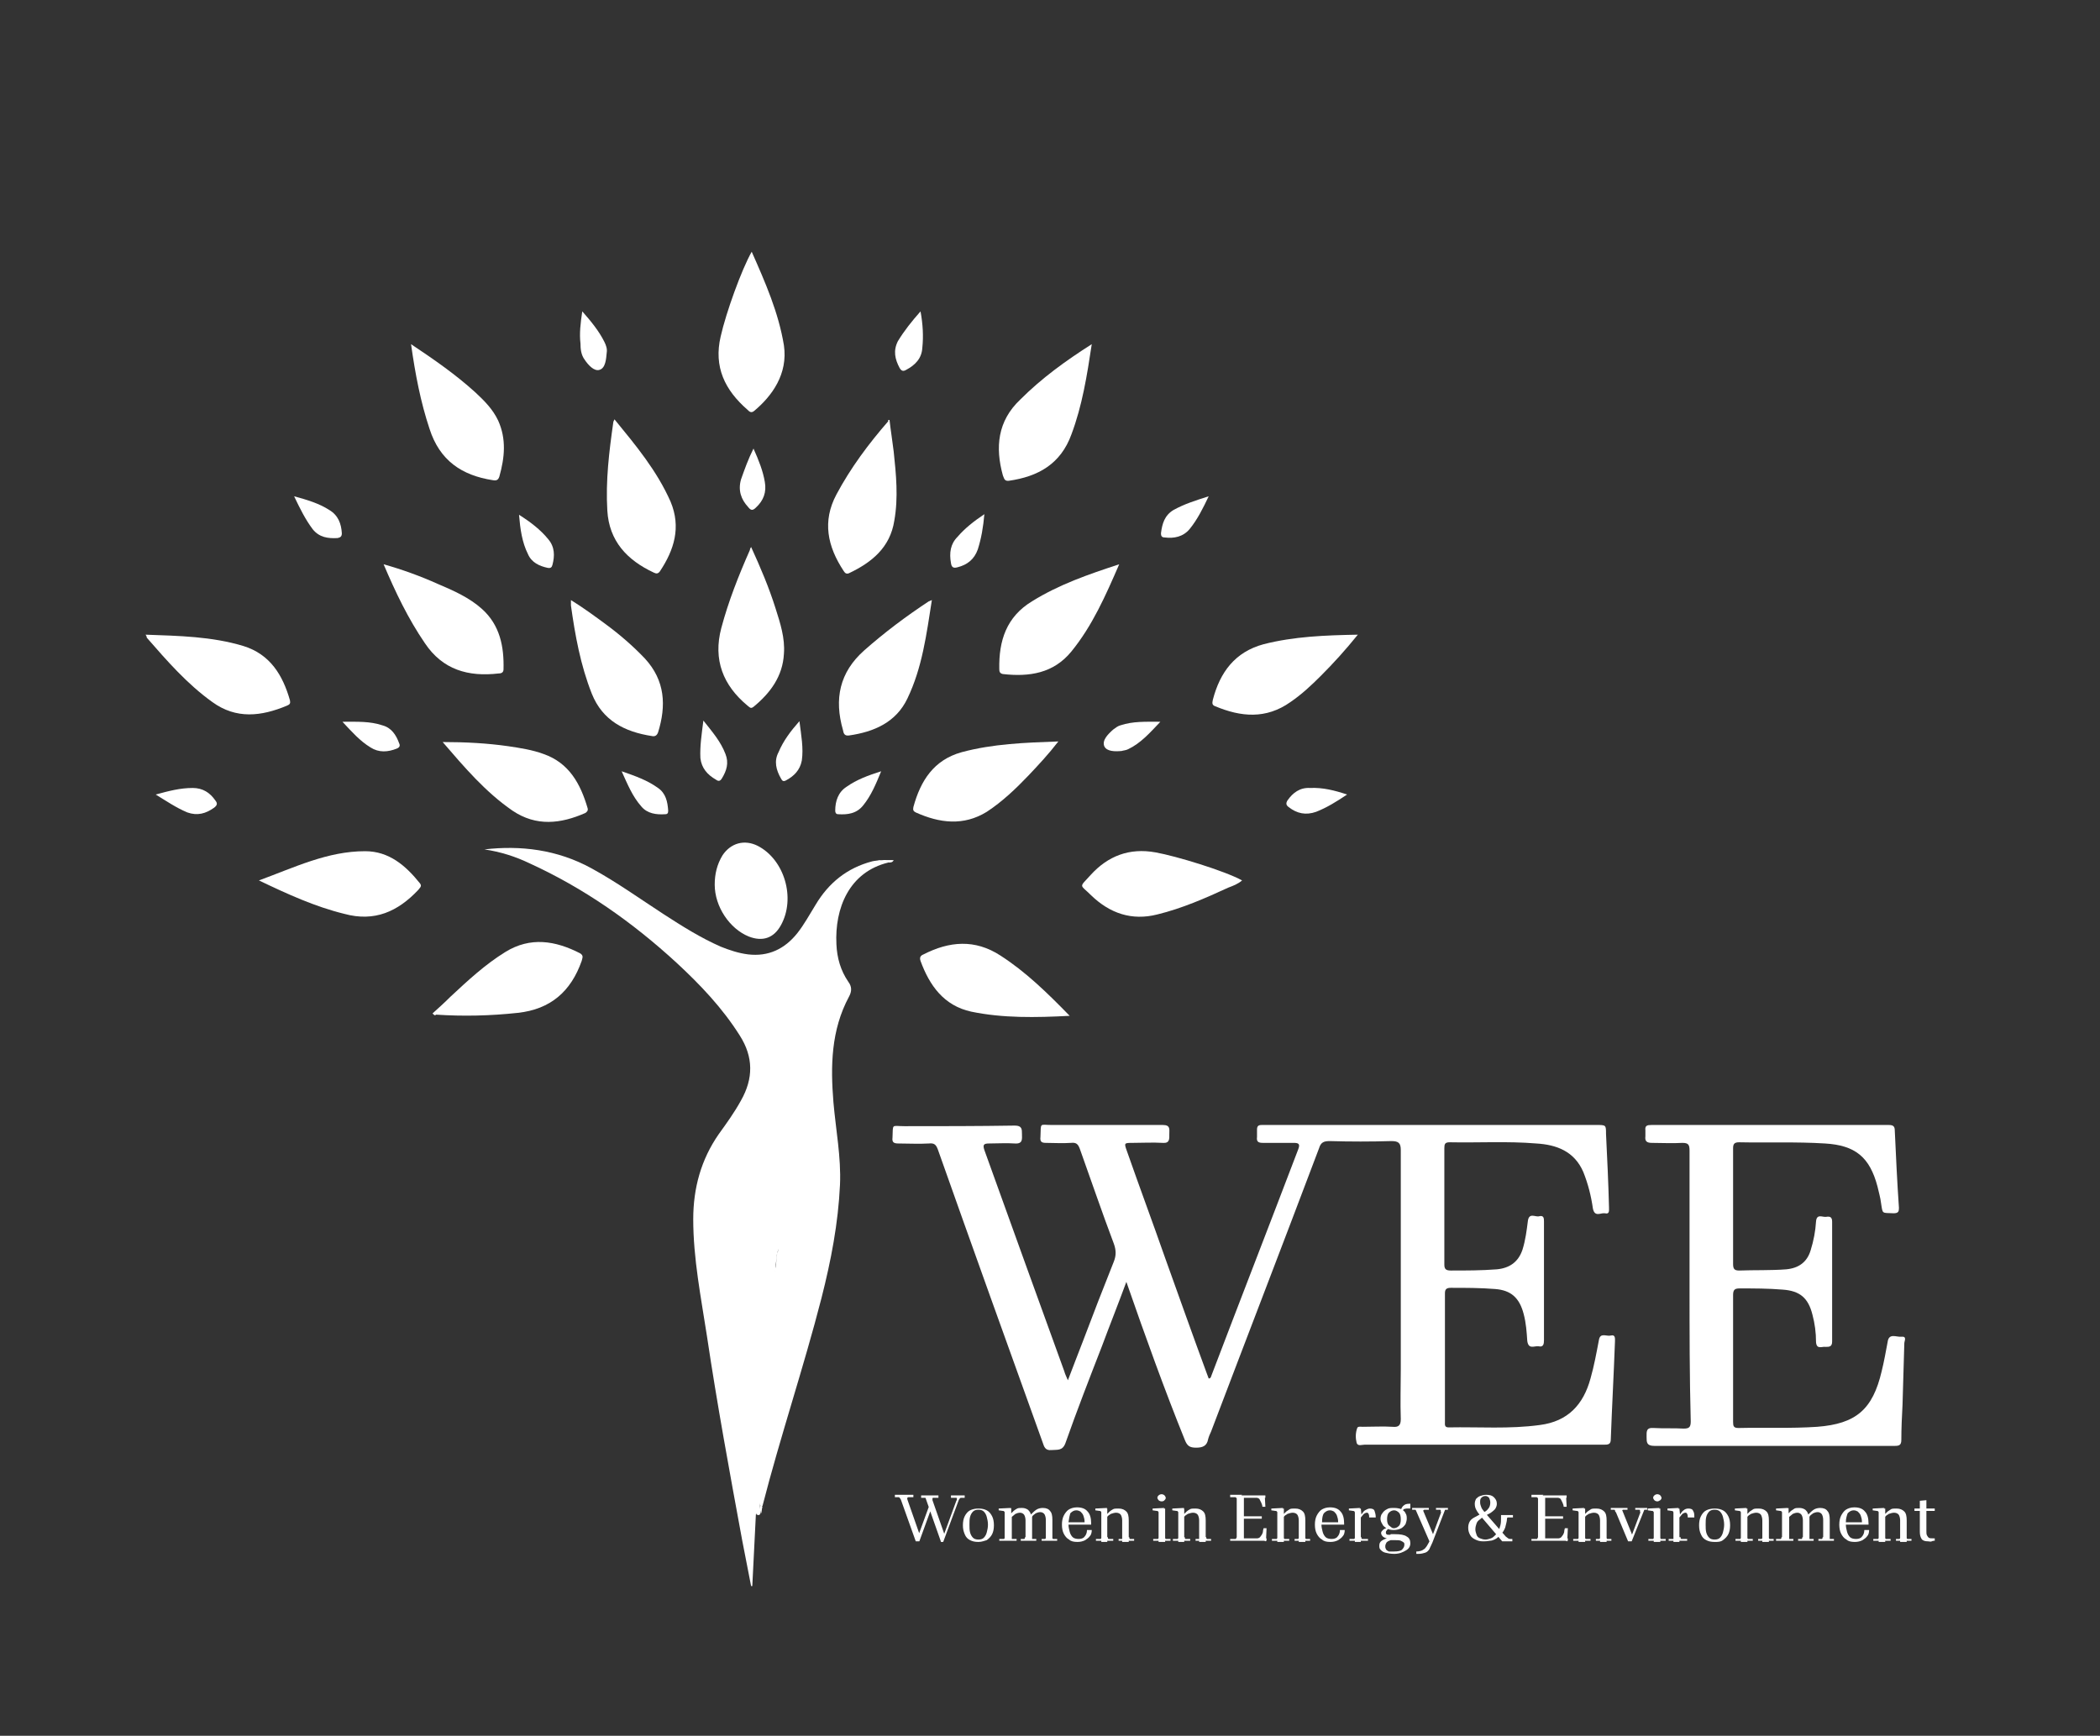 <?xml version="1.0" encoding="utf-8"?>
<!-- Generator: Adobe Illustrator 24.3.0, SVG Export Plug-In . SVG Version: 6.00 Build 0)  -->
<svg version="1.1" id="Layer_1" xmlns="http://www.w3.org/2000/svg" xmlns:xlink="http://www.w3.org/1999/xlink" x="0px" y="0px"
	 viewBox="0 0 352 291" style="enable-background:new 0 0 352 291;" xml:space="preserve">
<rect x="0" y="0" width="352" height="291" fill="#333333" stroke="none"/>
<style type="text/css">
	.st0{fill:#FFFFFF;}
	.st1{enable-background:new    ;}
</style>
<path class="st0" d="M188.8,214.9c-1.4,3.8-2.8,7.3-4.1,10.8c-2.1,5.4-4.2,10.8-6.1,16.2c-0.5,1.4-1.4,1.1-2.4,1.2
	c-1,0.1-1.2-0.6-1.4-1.2c-5.9-16.4-11.8-32.8-17.6-49.2c-0.3-0.8-0.6-1.1-1.5-1c-1.7,0.1-3.4,0-5.1,0c-0.8,0-1.1-0.2-1-1
	c0.1-2.4-0.2-1.9,2-1.9c6.1,0,12.3,0,18.5-0.1c1.2,0,1.2,0.6,1.2,1.4c0,0.8,0.2,1.7-1.2,1.6s-2.9,0-4.3,0c-0.9,0-1.1,0.2-0.8,1.1
	c2.4,6.6,4.7,13.1,7.1,19.7c2.1,5.8,4.2,11.6,6.3,17.4c0.1,0.4,0.3,0.8,0.6,1.5c0.9-2.4,1.7-4.4,2.5-6.5c1.7-4.5,3.4-8.9,5.2-13.4
	c0.4-1,0.4-1.9,0-3c-2-5.3-3.8-10.6-5.7-15.9c-0.3-0.8-0.6-1.1-1.5-1c-1.4,0.1-2.8,0-4.2,0c-0.7,0-1-0.2-0.9-1c0.1-2.5-0.2-2,1.9-2
	c6.2,0,12.4,0,18.6,0c1.3,0,1.1,0.7,1.1,1.5s0.1,1.6-1.1,1.5c-1.7-0.1-3.4,0-5,0c-1.5,0-1.5,0-1,1.4c2.1,6,4.3,11.9,6.4,17.9
	c2.3,6.4,4.6,12.9,7,19.4c0.1,0.3,0.2,0.5,0.3,0.8c0.4,0,0.4-0.4,0.5-0.6c4.8-12.6,9.7-25.2,14.5-37.8c0.4-1,0-1.1-0.8-1.1
	c-1.7,0-3.4,0-5.1,0c-0.8,0-1.1-0.2-1-1c0-0.4,0-0.8,0-1.2c0-0.6,0.2-0.8,0.8-0.8c0.2,0,0.5,0,0.7,0c18.5,0,36.9,0,55.4,0
	c1.6,0,1.6,0,1.6,1.5c0.2,4.1,0.4,8.2,0.5,12.3c0,0.6,0.1,1.2-0.7,1c-0.7-0.1-1.7,0.7-2-0.8c-0.3-2.1-0.8-4.1-1.6-6.1
	c-1.5-3.5-4.5-4.6-7.9-4.8c-4.8-0.4-9.7-0.1-14.5-0.2c-0.8,0-0.9,0.3-0.9,1c0,6.5,0,13,0,19.5c0,0.8,0.3,1,1.1,1
	c2.6,0,5.1,0,7.7-0.2c2.1-0.2,3.6-1.2,4.3-3.3c0.5-1.6,0.7-3.2,0.9-4.8c0.2-1.5,1.3-0.6,1.9-0.8c0.8-0.2,0.8,0.4,0.8,0.9
	c0,6.6,0,13.3,0,19.9c0,0.6-0.1,1.2-0.9,1c-0.7-0.1-1.7,0.6-1.9-0.9c-0.1-1.5-0.2-3-0.6-4.5c-0.7-2.7-2.1-4-4.8-4.2
	c-2.5-0.2-4.9-0.2-7.4-0.2c-0.7,0-1,0.2-1,0.9c0,7.2,0,14.4,0,21.6c0,0.4-0.1,0.9,0.6,0.9c5.1-0.1,10.2,0.3,15.3-0.4
	c4.7-0.6,7.3-3.4,8.5-7.8c0.6-2.1,1-4.3,1.4-6.4c0.2-1.4,1.3-0.6,2-0.8c0.8-0.2,0.7,0.5,0.7,1c-0.2,5.5-0.5,10.9-0.7,16.4
	c0,0.9-0.5,0.9-1.2,0.9c-4.4,0-8.7,0-13.1,0c-9,0-18,0-27,0c-0.4,0-1.1,0.3-1.3-0.3c-0.2-0.8-0.2-1.7,0.1-2.5
	c0.1-0.3,0.6-0.2,0.9-0.2c1.7,0,3.4-0.1,5,0c1,0.1,1.4-0.2,1.4-1.3c-0.1-2.8,0-5.6,0-8.4c0-12.2,0-24.5,0-36.7
	c0-1.2-0.4-1.5-1.6-1.5c-3.4,0.1-6.9,0.1-10.3,0c-1,0-1.5,0.2-1.8,1.2c-6,15.9-12.1,31.7-18.1,47.5c-0.2,0.4-0.4,0.9-0.5,1.3
	c-0.2,1.1-0.9,1.4-2,1.4s-1.5-0.3-1.9-1.3C195.2,233,192,224.1,188.8,214.9z"/>
<path class="st0" d="M148.9,144.6c-6.6,1.6-9,7.7-8.7,13.7c0.1,2.3,0.7,4.4,2,6.3c0.6,0.8,0.6,1.6,0.1,2.5c-3,5.6-3.1,11.6-2.6,17.7
	c0.4,4.6,1.3,9.2,1.1,13.8c-0.3,6.5-1.5,12.7-3.1,19c-3,11.7-6.9,23.2-9.9,34.9c-0.6-0.1-0.5-0.6-0.5-1.1c0.2-6,0.7-11.9,1.1-17.9
	c0.4-4.8,0.6-9.5,1.1-14.3c0.2-1.8,0.5-3.6,0.4-5.5c0.4-1,0.2-2,0.3-3c0-0.3,0.1-0.6,0.2-0.9c0.1-0.3-0.1-0.6,0-0.8
	c0,0.1,0,0.4,0,0.7c-0.1,0.2-0.1,0.5-0.2,0.7c0,0.7-0.2,1.4-0.2,2.2c-0.7,6.6-1.4,13.1-1.8,19.8c-0.2,4.2-0.5,8.4-0.7,12.5
	c-0.2,2.7-0.3,5.5-0.5,8.2c0,0.3-0.1,0.6-0.3,0.8c-0.2,4-0.4,8-0.6,12c-0.1,0-0.1,0-0.2,0c-0.5-2.6-1-5.1-1.5-7.7
	c-2.1-11.4-4.2-22.8-5.9-34.2c-1-6.5-2.3-13-2.3-19.6c0-5.2,1.3-10,4.3-14.3c1.3-1.8,2.6-3.6,3.7-5.6c2.1-3.7,2.1-7.3-0.2-10.9
	c-2.9-4.6-6.6-8.5-10.6-12.2c-7.4-6.8-15.5-12.5-24.7-16.7c-2.3-1.1-4.8-1.9-7.5-2.3c6-0.7,12.2,0,18,3.2c4.2,2.3,8.1,5.1,12.1,7.7
	c3.1,2,6.1,3.9,9.5,5.4c1.5,0.6,3,1.1,4.6,1.3c3.4,0.4,6.1-0.9,8.2-3.5c1.2-1.5,2.1-3.2,3.1-4.8c2.2-3.7,5.3-6.2,9.5-7.3
	c0.4-0.1,0.8-0.1,1.2-0.2C148.1,144.3,148.6,143.9,148.9,144.6z"/>
<path class="st0" d="M283.2,215.6c0-7.6,0-15.1,0-22.7c0-1-0.2-1.3-1.2-1.3c-1.7,0.1-3.4,0-5.1,0c-0.9,0-1.2-0.3-1.1-1.1
	c0-0.3,0-0.6,0-1c-0.1-0.8,0.3-0.9,1-0.9c13.3,0,26.5,0,39.8,0c0.7,0,1,0.2,1,0.9c0.2,4.3,0.4,8.7,0.7,13c0,0.6-0.1,0.9-0.9,0.9
	c-2-0.1-1.8,0.2-2.1-1.7c-0.1-0.9-0.4-1.9-0.6-2.8c-1.3-4.9-3.7-6.9-8.8-7.2c-4.8-0.3-9.6-0.1-14.4-0.2c-0.8,0-1,0.3-1,1
	c0,6.5,0,12.9,0,19.4c0,0.8,0.2,1.1,1,1.1c2.6-0.1,5.3,0,7.9-0.2c2.1-0.2,3.5-1.2,4.1-3.2c0.5-1.6,0.8-3.2,0.9-4.8
	c0.1-1.4,1.1-0.7,1.7-0.8s1,0,1,0.8c0,6.7,0,13.4,0,20.1c0,0.9-0.5,0.9-1.1,0.9c-0.6-0.1-1.5,0.5-1.6-0.8c0-1.6-0.2-3.1-0.6-4.6
	c-0.7-2.8-2.1-4-5-4.2c-2.4-0.2-4.8-0.2-7.2-0.2c-0.8,0-1.1,0.2-1.1,1.1c0,7.1,0,14.2,0,21.3c0,0.7,0.1,1,0.9,1
	c4.4-0.1,8.8,0.1,13.2-0.2c6.5-0.5,9.3-2.9,10.8-9.3c0.4-1.6,0.7-3.3,1-4.9c0.2-1.6,1.5-0.8,2.3-0.9c1-0.1,0.5,0.7,0.5,1.1
	c-0.1,3.4-0.2,6.9-0.3,10.3c-0.1,1.9-0.2,3.9-0.2,5.9c0,0.9-0.4,1-1.1,1c-3.8,0-7.7,0-11.5,0c-9.6,0-19.2,0-28.8,0
	c-1.3,0-1.3-0.6-1.3-1.5s-0.1-1.6,1.2-1.5c1.7,0.1,3.4,0,5,0.1c0.9,0,1.2-0.2,1.2-1.2C283.2,230.8,283.2,223.2,283.2,215.6z"/>
<path class="st0" d="M125.9,91.7c1.6,3.5,3,6.8,4.1,10.3c0.8,2.5,1.6,5,1.4,7.6c-0.2,3.8-2.3,6.6-5.1,8.9c-0.5,0.4-0.7,0-1-0.2
	c-4.1-3.4-5.8-7.7-4.4-13c1.2-4.5,2.9-8.8,4.8-13.1C125.7,92,125.8,91.9,125.9,91.7z"/>
<path class="st0" d="M43.4,147.6c6-2.2,11.5-4.9,17.8-4.9c4,0,6.8,2.4,9.2,5.4c0.4,0.5-0.1,0.8-0.3,1.1c-3.4,3.6-7.3,5.4-12.4,4
	C52.8,152,48.2,149.9,43.4,147.6z"/>
<path class="st0" d="M179.3,170.3c-5.7,0.3-11.2,0.4-16.5-0.7c-4.6-1-7-4.4-8.5-8.5c-0.2-0.6,0-0.9,0.5-1.1
	c4.3-2.2,8.6-2.6,12.9,0.2C171.9,162.9,175.5,166.4,179.3,170.3z"/>
<path class="st0" d="M64.3,94.6c3.2,0.9,6.2,2,9.1,3.3c2.6,1.1,5.3,2.3,7.4,4.2c3,2.7,3.7,6.3,3.6,10.1c0,0.5-0.3,0.7-0.8,0.7
	c-5.1,0.6-9.4-0.6-12.4-5.1C68.4,103.7,66.3,99.3,64.3,94.6z"/>
<path class="st0" d="M126,42.2c2.3,5.2,4.5,10.2,5.4,15.7c0.7,4.8-2,8.5-5,11c-0.5,0.4-0.8,0.1-1.1-0.2c-3.8-3.3-5.7-7.2-4.5-12.3
	C121.7,52.4,124.3,45.2,126,42.2z"/>
<path class="st0" d="M72.5,169.9c1-0.9,2-1.8,3-2.8c2.9-2.7,5.8-5.4,9.2-7.5c4.2-2.6,8.4-1.9,12.5,0.2c0.7,0.4,0.4,0.8,0.3,1.3
	c-1.8,5.1-5.2,8.1-10.7,8.7c-4.6,0.5-9.2,0.6-13.7,0.3C72.9,170.3,72.8,170.2,72.5,169.9z"/>
<path class="st0" d="M208.2,147.6c-0.7,0.6-1.5,0.9-2.3,1.2c-3.9,1.8-7.8,3.5-11.9,4.5c-4.3,1.1-8-0.2-11.1-3.2
	c-1.9-1.9-2.1-1.2-0.1-3.4c2.9-3.2,6.5-4.6,10.9-3.8C197.1,143.5,205.3,146,208.2,147.6z"/>
<path class="st0" d="M68.9,57.7c3.9,2.6,7.5,5.1,10.8,8.1c1.5,1.4,2.9,2.8,3.8,4.7c1.4,3.1,1.1,6.2,0.2,9.4
	c-0.2,0.6-0.5,0.7-1.1,0.6c-5.2-0.8-8.9-3.3-10.6-8.6C70.5,67.4,69.6,62.7,68.9,57.7z"/>
<path class="st0" d="M95.7,100.6c2.1,1.3,4,2.7,5.9,4.1c2.3,1.7,4.5,3.6,6.5,5.7c3.4,3.7,3.6,7.9,2.2,12.4c-0.2,0.5-0.5,0.7-1,0.6
	c-4.6-0.7-8.3-2.6-10.1-7.1c-1.9-4.8-2.8-9.8-3.5-14.8C95.7,101.2,95.7,101,95.7,100.6z"/>
<path class="st0" d="M103,70.3c3.6,4.4,7.1,8.6,9.4,13.8c1.8,4.3,0.6,8.1-1.8,11.7c-0.3,0.4-0.6,0.4-1,0.2
	c-4.5-2.1-7.5-5.3-7.8-10.4c-0.3-5,0.3-9.9,1-14.8C102.8,70.7,102.9,70.5,103,70.3z"/>
<path class="st0" d="M156.2,100.6c-0.9,5.7-1.6,11.3-4.1,16.5c-1.9,4-5.6,5.6-9.8,6.2c-0.8,0.1-0.9-0.4-1-0.9
	c-1.5-5.2-0.6-9.7,3.6-13.4c3.4-3,7-5.7,10.8-8.2C155.8,100.8,155.9,100.7,156.2,100.6z"/>
<path class="st0" d="M227.6,106.4c-2.1,2.6-4.1,4.8-6.2,6.9c-1.6,1.6-3.2,3.1-5.1,4.4c-4.1,2.9-8.3,2.5-12.6,0.7
	c-0.6-0.2-0.5-0.6-0.4-1.1c1.2-4.6,3.7-8,8.5-9.3C216.9,106.7,222.1,106.5,227.6,106.4z"/>
<path class="st0" d="M183,57.7c-0.8,5.3-1.6,10.3-3.4,15.1c-1.8,5-5.6,7.1-10.5,7.8c-0.8,0.1-0.8-0.5-1-0.9
	c-1.3-4.7-0.9-9.1,2.9-12.7C174.6,63.4,178.6,60.5,183,57.7z"/>
<path class="st0" d="M24.4,106.4c5.6,0.2,11.1,0.3,16.4,1.9c4.5,1.4,6.6,4.9,7.8,9.1c0.1,0.5,0,0.7-0.5,0.9
	c-4.3,1.8-8.5,2.3-12.5-0.6c-4.2-3-7.6-6.9-11-10.8C24.6,106.8,24.6,106.7,24.4,106.4z"/>
<path class="st0" d="M177.4,124.3c-1.7,2.2-3.3,3.9-5,5.7c-2.1,2.2-4.4,4.4-7,6.1c-3.9,2.4-7.9,1.9-11.9,0.1
	c-0.4-0.2-0.5-0.4-0.4-0.9c1.2-4.4,3.4-7.9,8.1-9.2C166.4,124.7,171.8,124.5,177.4,124.3z"/>
<path class="st0" d="M149.1,70.4c0.2,1.8,0.5,3.6,0.7,5.3c0.4,3.8,0.8,7.7,0.1,11.6c-0.7,4.5-3.8,7-7.6,8.8
	c-0.5,0.2-0.7-0.1-0.9-0.4c-2.7-4.1-3.6-8.3-1.2-12.8c2.4-4.5,5.4-8.5,8.7-12.3C148.8,70.4,148.9,70.4,149.1,70.4z"/>
<path class="st0" d="M74.2,124.4c3.9,0,7.5,0.2,11,0.7c2,0.3,4,0.6,5.9,1.3c4.3,1.5,6.2,5,7.4,9.1c0.1,0.4-0.1,0.6-0.4,0.8
	c-4.1,1.8-8.2,2.3-12.2-0.4C81.4,132.8,77.9,128.7,74.2,124.4z"/>
<path class="st0" d="M187.6,94.6c-2.3,5.3-4.5,10.3-8,14.6c-3,3.7-7.1,4.3-11.5,3.8c-0.5-0.1-0.6-0.4-0.6-0.8
	c-0.1-4.8,1.2-8.8,5.5-11.4C177.5,98,182.4,96.3,187.6,94.6z"/>
<path class="st0" d="M119.8,148.3c0-1.8,0.4-3.4,1.3-4.9c1.4-2.1,3.7-2.7,5.9-1.6c4.5,2.3,6.4,8.8,3.9,13.3
	c-1.2,2.2-3.1,2.8-5.4,1.9C122.3,155.7,119.8,152,119.8,148.3z"/>
<path class="st0" d="M130.2,213.7c-0.4,5.2-0.7,10.3-1.1,15.5c-0.5,7.4-1.1,14.9-1.6,22.3c-0.2,0.7-0.1,1.4,0,2.1
	c-0.1,0.4-0.3,0.5-0.7,0.3c0.2-5.4,0.5-10.9,0.8-16.4c0.4-7.1,0.9-14.2,1.8-21.2c0.2-1.3,0.4-2.6,0.5-3.9
	C130.6,212.8,130.3,213.3,130.2,213.7z"/>
<path class="st0" d="M126.3,75.2c0.9,2,1.6,3.8,1.9,5.6c0.3,1.7-0.2,3.1-1.5,4.3c-0.6,0.6-0.9,0.4-1.3-0.1c-1.2-1.3-1.7-2.8-1.2-4.6
	C124.8,78.7,125.4,77,126.3,75.2z"/>
<path class="st0" d="M97.6,52.2c1.5,1.7,2.8,3.3,3.7,5.1c0.3,0.6,0.5,1.2,0.4,1.8c-0.1,1.1-0.2,2.6-1.2,2.9
	c-0.9,0.3-1.9-0.8-2.5-1.7c-0.6-0.8-0.7-1.8-0.7-2.7C97.1,55.9,97.3,54.2,97.6,52.2z"/>
<path class="st0" d="M134,120.9c0.3,2.4,0.7,4.5,0.4,6.6c-0.3,1.6-1.3,2.6-2.6,3.3c-0.5,0.3-0.7,0.1-0.9-0.3
	c-0.8-1.4-1.2-2.9-0.4-4.4C131.3,124.2,132.5,122.6,134,120.9z"/>
<path class="st0" d="M87,86.3c1.9,1.2,3.6,2.5,4.9,4.1c1.1,1.3,1.1,2.8,0.7,4.3c-0.1,0.4-0.3,0.6-0.8,0.5c-1.4-0.3-2.7-0.9-3.3-2.3
	C87.5,90.9,87.2,88.7,87,86.3z"/>
<path class="st0" d="M202.6,83.2c-1,2.1-1.9,3.9-3.2,5.5c-1.1,1.3-2.6,1.6-4.2,1.4c-0.5,0-0.6-0.3-0.6-0.7c0.2-1.6,0.6-3,2.1-3.9
	C198.5,84.5,200.4,83.9,202.6,83.2z"/>
<path class="st0" d="M104.2,129.3c2.3,0.8,4.3,1.5,6.1,2.8c1.3,0.9,1.6,2.3,1.7,3.8c0,0.4-0.1,0.6-0.5,0.6c-1.5,0.1-3-0.1-4-1.3
	C106,133.5,105.2,131.5,104.2,129.3z"/>
<path class="st0" d="M49.3,83.2c2.2,0.6,4.2,1.2,5.9,2.3c1.5,0.9,2,2.3,2.1,3.9c0,0.5-0.2,0.7-0.7,0.8c-1.6,0.1-3.1-0.1-4.2-1.5
	C51.2,87.1,50.3,85.3,49.3,83.2z"/>
<path class="st0" d="M154.3,52.2c0.4,2.2,0.5,4.2,0.3,6.1c-0.1,1.8-1.2,2.9-2.7,3.7c-0.5,0.3-0.8,0.2-1.1-0.3
	c-0.8-1.5-1.1-2.9-0.3-4.5C151.6,55.4,152.8,53.9,154.3,52.2z"/>
<path class="st0" d="M147.7,129.3c-0.9,2.2-1.7,4.1-3,5.7c-1.1,1.4-2.6,1.6-4.2,1.5c-0.4,0-0.5-0.3-0.5-0.6c0-1.6,0.5-3.1,1.9-4
	C143.6,130.7,145.5,130,147.7,129.3z"/>
<path class="st0" d="M165,86.2c-0.2,2.2-0.5,4-1.1,5.9c-0.6,1.7-1.8,2.6-3.4,3c-0.7,0.2-1,0-1.1-0.7c-0.3-1.7-0.1-3.2,1.1-4.4
	C161.7,88.6,163.2,87.4,165,86.2z"/>
<path class="st0" d="M225.8,133.2c-1.8,1.2-3.4,2.2-5.2,2.9c-1.7,0.6-3.2,0.3-4.6-0.8c-0.4-0.3-0.5-0.6-0.2-1.1
	c0.9-1.3,2.1-2.2,3.8-2.1C221.7,132,223.7,132.5,225.8,133.2z"/>
<path class="st0" d="M117.9,120.8c1.5,1.9,2.9,3.5,3.7,5.6c0.6,1.5,0.2,2.8-0.6,4.1c-0.3,0.5-0.6,0.5-1,0.2
	c-1.4-0.8-2.4-1.9-2.6-3.6C117.3,125.1,117.6,123.2,117.9,120.8z"/>
<path class="st0" d="M26.1,133.2c2.2-0.6,4.1-1.1,6.2-1.1c1.7,0,2.9,0.8,3.8,2.1c0.4,0.5,0.3,0.8-0.2,1.2c-1.4,1-2.8,1.4-4.5,0.8
	C29.5,135.4,27.9,134.3,26.1,133.2z"/>
<path class="st0" d="M57.4,121c2.5,0,4.6-0.1,6.7,0.6c1.5,0.4,2.3,1.6,2.8,3c0.2,0.4,0.1,0.7-0.4,0.9c-1.5,0.6-3,0.7-4.4-0.2
	C60.3,124.2,59,122.7,57.4,121z"/>
<path class="st0" d="M194.5,121c-1.8,1.9-3.3,3.6-5.4,4.6c-0.4,0.2-0.8,0.2-1.1,0.3c-1.1,0.1-2.5,0.1-2.9-0.8c-0.4-1,0.6-2,1.5-2.8
	c0.4-0.3,0.8-0.6,1.2-0.7C189.9,120.9,192,121,194.5,121z"/>
<path class="st0" d="M148.9,144.6c-0.4-0.4-0.8-0.1-1.2-0.2c0.7-0.3,1.4-0.2,2.1-0.2C149.6,144.6,149.3,144.6,148.9,144.6z"/>
<path class="st0" d="M127.6,253.7c-0.4-0.7-0.1-1.4,0-2.1c0.1,0.3-0.1,0.7,0.2,1C127.7,252.9,127.7,253.3,127.6,253.7z"/>
<path class="st0" d="M130.2,213.7c-0.1-0.4,0.1-0.9-0.2-1.2c0.1-0.7,0.2-1.4,0.2-2.1c0.2-0.1,0.3,0,0.2,0.2
	C130.5,211.6,130.6,212.7,130.2,213.7z"/>
<path class="st0" d="M130.5,210.6c-0.1-0.1-0.1-0.2-0.2-0.2c0-0.2-0.1-0.4,0.1-0.5c0.1-0.1,0.1-0.1,0.2,0
	C130.7,210.1,130.8,210.4,130.5,210.6z"/>
<path class="st0" d="M130.7,209.8h-0.1h-0.1c0-0.3,0-0.7,0.1-1.3C130.8,209.1,130.7,209.5,130.7,209.8z"/>
<g class="st1">
	<path class="st0" d="M153.5,258.4l-2.5-7c-0.1-0.1-0.1-0.2-0.2-0.3s-0.1-0.1-0.2-0.1H150v-0.4h3.1v0.4h-0.8c-0.1,0-0.1,0-0.2,0.1
		s0,0.1,0,0.3l2.1,6l-0.3,0.1l1.9-5.2l0.3,0.6l-2,5.5H153.5z M157.7,258.4l-2.5-7.1c0-0.1-0.1-0.2-0.1-0.2c0,0-0.1,0-0.2,0h-0.5
		v-0.4h2.9v0.4h-0.8c-0.1,0-0.2,0-0.2,0.1c0,0.1,0,0.2,0,0.3l2.1,6l-0.3,0.1l2.2-6c0.1-0.1,0.1-0.3,0.1-0.4s-0.1-0.1-0.2-0.1h-0.8
		v-0.4h2.3v0.4h-0.6c-0.1,0-0.1,0-0.2,0.1s-0.1,0.1-0.2,0.3l-2.6,7H157.7z"/>
	<path class="st0" d="M164,258.5c-0.6,0-1-0.1-1.4-0.3s-0.7-0.5-0.9-1s-0.3-0.9-0.3-1.5c0-0.6,0.1-1.1,0.3-1.5s0.5-0.8,0.9-1
		s0.9-0.3,1.4-0.3c0.6,0,1,0.1,1.4,0.3c0.4,0.2,0.7,0.6,0.9,1c0.2,0.4,0.3,0.9,0.3,1.5c0,0.6-0.1,1.1-0.3,1.5
		c-0.2,0.4-0.5,0.7-0.9,1C165,258.3,164.6,258.5,164,258.5z M164,258.1c0.4,0,0.7-0.1,0.9-0.3c0.2-0.2,0.4-0.5,0.5-0.9
		c0.1-0.4,0.2-0.8,0.2-1.3c0-0.5-0.1-0.9-0.2-1.3c-0.1-0.4-0.3-0.7-0.5-0.9s-0.5-0.3-0.9-0.3c-0.4,0-0.7,0.1-0.9,0.3
		c-0.2,0.2-0.4,0.5-0.5,0.9s-0.1,0.8-0.1,1.3c0,0.5,0,0.9,0.1,1.3s0.3,0.7,0.5,0.9C163.3,258,163.6,258.1,164,258.1z"/>
	<path class="st0" d="M168.4,253.6c0-0.1,0-0.2-0.1-0.2c0-0.1-0.1-0.1-0.2-0.1l-0.7-0.1v-0.3l2-0.1L168.4,253.6z M167.5,258.4V258
		h0.7c0,0,0.1,0,0.1,0c0,0,0.1-0.1,0.1-0.2v-0.1h1.1v0.1c0,0.1,0,0.1,0.1,0.2c0,0,0.1,0,0.1,0h0.7v0.3H167.5z M168.4,258v-4.7
		l1.1-0.5l0,0.9c0.1-0.1,0.3-0.3,0.4-0.4s0.4-0.3,0.6-0.4s0.5-0.1,0.8-0.1c0.4,0,0.7,0.1,1,0.3c0.2,0.2,0.4,0.4,0.5,0.8
		c0.3-0.3,0.6-0.6,0.9-0.8s0.7-0.3,1.1-0.3c0.6,0,1,0.2,1.2,0.5c0.3,0.3,0.4,0.8,0.4,1.5v3.3h-1.1v-3.3c0-0.4-0.1-0.7-0.2-0.9
		c-0.1-0.2-0.4-0.4-0.7-0.4c-0.3,0-0.6,0.1-0.8,0.2c-0.2,0.2-0.5,0.3-0.6,0.6c0,0.1,0,0.2,0,0.3s0,0.2,0,0.3v3.3h-1.1v-3.3
		c0-0.4-0.1-0.7-0.2-0.9c-0.1-0.2-0.4-0.4-0.7-0.4c-0.3,0-0.6,0.1-0.8,0.2c-0.2,0.2-0.4,0.3-0.6,0.5v3.8H168.4z M171.1,258.4V258
		h0.5c0,0,0.1,0,0.1,0c0,0,0.1-0.1,0.1-0.2v-0.1h1.1v0.1c0,0.1,0,0.1,0.1,0.2c0,0,0.1,0,0.1,0h0.6v0.3H171.1z M174.6,258.4V258h0.5
		c0,0,0.1,0,0.1,0c0,0,0.1-0.1,0.1-0.2v-0.1h1.1v0.1c0,0.1,0,0.1,0.1,0.2c0,0,0.1,0,0.1,0h0.6v0.3H174.6z"/>
	<path class="st0" d="M180.6,258.5c-0.6,0-1.1-0.1-1.4-0.4c-0.4-0.2-0.7-0.6-0.9-1s-0.3-0.9-0.3-1.5c0-0.6,0.1-1.1,0.3-1.5
		c0.2-0.4,0.5-0.8,0.8-1s0.8-0.4,1.4-0.4c0.8,0,1.4,0.2,1.8,0.7c0.4,0.4,0.6,1.1,0.6,2c0,0,0,0.1,0,0.1c0,0,0,0.1,0,0.1h-3.8
		c0,0.4,0.1,0.8,0.2,1.2c0.1,0.4,0.3,0.7,0.5,0.9c0.2,0.2,0.6,0.3,1,0.3c0.4,0,0.8-0.1,1-0.4c0.2-0.2,0.4-0.6,0.4-1.1h0.8
		c0,0.4-0.1,0.8-0.3,1c-0.2,0.3-0.5,0.5-0.8,0.7C181.5,258.4,181.1,258.5,180.6,258.5z M179.1,255.2h2.7c0-0.5-0.1-0.8-0.2-1.1
		c-0.1-0.3-0.3-0.5-0.5-0.7c-0.2-0.1-0.4-0.2-0.7-0.2c-0.4,0-0.7,0.2-1,0.5C179.3,254,179.2,254.5,179.1,255.2z"/>
	<path class="st0" d="M184.6,253.6c0-0.1,0-0.2-0.1-0.2c0-0.1-0.1-0.1-0.2-0.1l-0.7-0.1v-0.3l2-0.1L184.6,253.6z M183.7,258.4V258
		h0.7c0,0,0.1,0,0.1,0c0,0,0.1-0.1,0.1-0.2v-0.1h1.1v0.1c0,0.1,0,0.1,0.1,0.2c0,0,0.1,0,0.1,0h0.7v0.3H183.7z M184.6,258.4v-5.4
		l1-0.1l0,0.9c0.1-0.1,0.3-0.3,0.4-0.4s0.4-0.3,0.6-0.4c0.2-0.1,0.5-0.1,0.9-0.1c0.6,0,1,0.2,1.3,0.5c0.3,0.3,0.4,0.8,0.4,1.5v3.6
		h-1.1v-3.6c0-0.4-0.1-0.7-0.2-0.9c-0.1-0.2-0.4-0.4-0.8-0.4c-0.3,0-0.6,0.1-0.9,0.2c-0.3,0.2-0.5,0.3-0.6,0.5v4.2H184.6z
		 M187.5,258.4V258h0.5c0,0,0.1,0,0.1,0c0,0,0.1-0.1,0.1-0.2v-0.1h1.1v0.1c0,0.1,0,0.1,0.1,0.2c0,0,0.1,0,0.1,0h0.6v0.3H187.5z"/>
	<path class="st0" d="M193.3,258.4V258h0.7c0,0,0.1,0,0.1,0c0,0,0.1-0.1,0.1-0.2v-0.1h1.1v0.1c0,0.1,0,0.1,0.1,0.2c0,0,0.1,0,0.1,0
		h0.7v0.3H193.3z M194.2,253.6c0-0.1,0-0.2-0.1-0.2c0-0.1-0.1-0.1-0.2-0.1l-0.7-0.1v-0.3l2-0.1L194.2,253.6z M194.7,251.7
		c-0.2,0-0.4-0.1-0.5-0.2c-0.1-0.1-0.2-0.3-0.2-0.4c0-0.2,0.1-0.3,0.2-0.4c0.1-0.1,0.3-0.2,0.5-0.2c0.2,0,0.4,0.1,0.5,0.2
		c0.1,0.1,0.2,0.3,0.2,0.4c0,0.2-0.1,0.3-0.2,0.4C195.1,251.6,195,251.7,194.7,251.7z M194.2,258.4v-5.4l1.1-0.1v5.6H194.2z"/>
	<path class="st0" d="M197.5,253.6c0-0.1,0-0.2-0.1-0.2c0-0.1-0.1-0.1-0.2-0.1l-0.7-0.1v-0.3l2-0.1L197.5,253.6z M196.6,258.4V258
		h0.7c0,0,0.1,0,0.1,0c0,0,0.1-0.1,0.1-0.2v-0.1h1.1v0.1c0,0.1,0,0.1,0.1,0.2c0,0,0.1,0,0.1,0h0.7v0.3H196.6z M197.5,258.4v-5.4
		l1-0.1l0,0.9c0.1-0.1,0.3-0.3,0.4-0.4s0.4-0.3,0.6-0.4c0.2-0.1,0.5-0.1,0.9-0.1c0.6,0,1,0.2,1.3,0.5c0.3,0.3,0.4,0.8,0.4,1.5v3.6
		h-1.1v-3.6c0-0.4-0.1-0.7-0.2-0.9c-0.1-0.2-0.4-0.4-0.8-0.4c-0.3,0-0.6,0.1-0.9,0.2c-0.3,0.2-0.5,0.3-0.6,0.5v4.2H197.5z
		 M200.4,258.4V258h0.5c0,0,0.1,0,0.1,0c0,0,0.1-0.1,0.1-0.2v-0.1h1.1v0.1c0,0.1,0,0.1,0.1,0.2c0,0,0.1,0,0.1,0h0.6v0.3H200.4z"/>
	<path class="st0" d="M207.3,251.3L207.3,251.3c0-0.1,0-0.2-0.1-0.2c0,0-0.1-0.1-0.1-0.1h-0.9v-0.4h2L207.3,251.3z M206.2,258.4V258
		h0.9c0.1,0,0.1,0,0.1-0.1s0.1-0.1,0.1-0.2v-0.1l0.9,0.7H206.2z M207.3,258.4v-7.7h4.8l0,0.4h-3.6v3.1h3v0.4h-3v3.3h3.8v0.4H207.3z
		 M211.6,252.6c0-0.2-0.1-0.5-0.2-0.7s-0.2-0.4-0.3-0.6c-0.1-0.1-0.3-0.2-0.5-0.2l1.4-0.4l0.1,1.9H211.6z M210.7,257.9
		c0.2,0,0.4-0.1,0.5-0.2c0.1-0.1,0.2-0.3,0.3-0.4c0.1-0.2,0.2-0.4,0.2-0.6s0.1-0.4,0.1-0.5h0.5l-0.1,2.2L210.7,257.9z"/>
	<path class="st0" d="M214.1,253.6c0-0.1,0-0.2-0.1-0.2c0-0.1-0.1-0.1-0.2-0.1l-0.7-0.1v-0.3l2-0.1L214.1,253.6z M213.2,258.4V258
		h0.7c0,0,0.1,0,0.1,0c0,0,0.1-0.1,0.1-0.2v-0.1h1.1v0.1c0,0.1,0,0.1,0.1,0.2c0,0,0.1,0,0.1,0h0.7v0.3H213.2z M214.1,258.4v-5.4
		l1.1-0.1l0,0.9c0.1-0.1,0.3-0.3,0.4-0.4c0.2-0.1,0.4-0.3,0.6-0.4s0.5-0.1,0.9-0.1c0.6,0,1,0.2,1.3,0.5c0.3,0.3,0.4,0.8,0.4,1.5v3.6
		h-1.1v-3.6c0-0.4-0.1-0.7-0.2-0.9c-0.1-0.2-0.4-0.4-0.8-0.4c-0.3,0-0.6,0.1-0.9,0.2c-0.3,0.2-0.5,0.3-0.6,0.5v4.2H214.1z
		 M217,258.4V258h0.5c0,0,0.1,0,0.1,0c0,0,0.1-0.1,0.1-0.2v-0.1h1.1v0.1c0,0.1,0,0.1,0.1,0.2c0,0,0.1,0,0.1,0h0.6v0.3H217z"/>
	<path class="st0" d="M223,258.5c-0.6,0-1.1-0.1-1.4-0.4c-0.4-0.2-0.7-0.6-0.9-1s-0.3-0.9-0.3-1.5c0-0.6,0.1-1.1,0.3-1.5
		c0.2-0.4,0.5-0.8,0.8-1s0.8-0.4,1.4-0.4c0.8,0,1.4,0.2,1.8,0.7c0.4,0.4,0.6,1.1,0.6,2c0,0,0,0.1,0,0.1c0,0,0,0.1,0,0.1h-3.8
		c0,0.4,0.1,0.8,0.2,1.2c0.1,0.4,0.3,0.7,0.5,0.9c0.2,0.2,0.6,0.3,1,0.3c0.4,0,0.8-0.1,1-0.4c0.2-0.2,0.4-0.6,0.4-1.1h0.8
		c0,0.4-0.1,0.8-0.3,1c-0.2,0.3-0.5,0.5-0.8,0.7C223.9,258.4,223.5,258.5,223,258.5z M221.6,255.2h2.7c0-0.5-0.1-0.8-0.2-1.1
		c-0.1-0.3-0.3-0.5-0.5-0.7c-0.2-0.1-0.4-0.2-0.7-0.2c-0.4,0-0.7,0.2-1,0.5C221.7,254,221.6,254.5,221.6,255.2z"/>
	<path class="st0" d="M227.1,253.6c0-0.2-0.1-0.3-0.3-0.3l-0.7-0.1v-0.3l1.9-0.1L227.1,253.6z M226.2,258.4V258h0.7c0,0,0.1,0,0.1,0
		c0,0,0.1-0.1,0.1-0.2v-0.1h1.1v0.1c0,0.1,0,0.1,0.1,0.2c0,0,0.1,0,0.1,0h0.9v0.3H226.2z M227.1,258.4v-5.4l1-0.1l0.1,1
		c0.2-0.3,0.4-0.6,0.6-0.7s0.5-0.3,0.8-0.3c0.4,0,0.7,0.1,0.8,0.4s0.2,0.6,0.2,1.1h-1.1c0-0.2,0-0.4-0.1-0.6
		c-0.1-0.2-0.2-0.2-0.3-0.2c-0.2,0-0.3,0.1-0.5,0.2c-0.2,0.2-0.3,0.4-0.5,0.6l0,4.1H227.1z"/>
	<path class="st0" d="M233.7,260.5c-0.6,0-1.1-0.1-1.5-0.2s-0.6-0.3-0.8-0.5c-0.2-0.2-0.2-0.4-0.2-0.7c0-0.3,0.1-0.6,0.4-0.8
		s0.7-0.4,1.3-0.5l0.2-0.6h0.7c0.9,0,1.6,0.1,2,0.4c0.4,0.2,0.6,0.6,0.6,1.1c0,0.5-0.2,0.9-0.7,1.2S234.6,260.5,233.7,260.5z
		 M233.6,256.5c-0.5,0-0.9-0.1-1.2-0.3c-0.3-0.2-0.6-0.4-0.7-0.7c-0.2-0.3-0.3-0.6-0.3-0.9c0-0.3,0.1-0.7,0.3-0.9
		c0.2-0.3,0.4-0.5,0.8-0.7c0.3-0.2,0.7-0.2,1.2-0.2c0.5,0,0.9,0.1,1.2,0.2c0.3,0.2,0.6,0.4,0.7,0.7c0.2,0.3,0.2,0.6,0.2,0.9
		c0,0.3-0.1,0.6-0.2,0.9c-0.2,0.3-0.4,0.5-0.7,0.7C234.5,256.4,234.1,256.5,233.6,256.5z M232.9,258c-0.5-0.1-0.9-0.2-1.1-0.4
		c-0.2-0.2-0.3-0.4-0.3-0.6c0-0.2,0.1-0.3,0.3-0.5s0.5-0.3,0.8-0.4l0.3,0.1c-0.1,0.1-0.3,0.1-0.4,0.3c-0.1,0.1-0.2,0.2-0.2,0.4
		c0,0.1,0,0.2,0.1,0.3c0.1,0.1,0.2,0.1,0.4,0.1c0.2,0,0.5,0,0.8,0L232.9,258z M233.7,260.1c0.6,0,1.1-0.1,1.3-0.3s0.4-0.5,0.4-0.8
		c0-0.2,0-0.3-0.1-0.4s-0.3-0.2-0.5-0.3c-0.2-0.1-0.6-0.1-1-0.1h-0.7c-0.3,0.1-0.5,0.2-0.7,0.4c-0.1,0.2-0.2,0.4-0.2,0.6
		c0,0.2,0,0.3,0.1,0.5c0.1,0.2,0.3,0.3,0.5,0.4C233,260.1,233.3,260.1,233.7,260.1z M233.6,256.2c0.3,0,0.6-0.1,0.9-0.4
		c0.2-0.2,0.3-0.6,0.3-1.1c0-0.5-0.1-0.9-0.3-1.1c-0.2-0.2-0.5-0.4-0.8-0.4c-0.3,0-0.6,0.1-0.9,0.4c-0.2,0.2-0.3,0.6-0.3,1.1
		s0.1,0.9,0.4,1.1S233.3,256.2,233.6,256.2z M234.9,253.4l-0.1-0.2c0.1-0.4,0.3-0.7,0.6-0.9c0.3-0.2,0.6-0.2,1-0.2v0.8
		c-0.2,0-0.4,0-0.6,0c-0.2,0-0.4,0.1-0.5,0.1C235.2,253.2,235,253.3,234.9,253.4z"/>
	<path class="st0" d="M237.5,253.5L237.5,253.5c-0.1-0.2-0.1-0.2-0.1-0.3c0,0-0.1-0.1-0.2-0.1h-0.5v-0.3h2.8v0.3h-0.7
		c-0.1,0-0.1,0-0.2,0.1s-0.1,0.1,0,0.2l0,0.1H237.5z M237.4,260.5v-0.4c0.4,0,0.8-0.1,1-0.2c0.2-0.1,0.5-0.3,0.6-0.5
		c0.2-0.2,0.3-0.5,0.5-0.8l0.1-0.2l-2.4-5.5h1.2l1.8,4.3l1.6-4.3h0.5l-2.2,5.7c-0.2,0.5-0.4,0.8-0.5,1.1c-0.2,0.3-0.4,0.5-0.7,0.6
		c-0.3,0.1-0.7,0.2-1.1,0.2H237.4z M241.5,253.5L241.5,253.5c0-0.1,0-0.2,0-0.3s-0.1-0.1-0.2-0.1h-0.6v-0.3h2v0.3h-0.4
		c-0.1,0-0.1,0-0.2,0.1s-0.1,0.1-0.1,0.2l0,0.1H241.5z"/>
	<path class="st0" d="M248.6,258.4c-0.5,0-0.9-0.1-1.3-0.3c-0.4-0.2-0.7-0.4-0.9-0.8s-0.3-0.7-0.3-1.2c0-0.4,0.1-0.8,0.3-1.1
		c0.2-0.3,0.5-0.5,0.9-0.7c0.4-0.2,0.7-0.4,1.1-0.6c0.4-0.2,0.8-0.4,1-0.7c0.3-0.3,0.4-0.7,0.4-1.1c0-0.3-0.1-0.6-0.2-0.8
		c-0.2-0.2-0.4-0.3-0.6-0.3c-0.3,0-0.5,0.1-0.7,0.3c-0.2,0.2-0.2,0.4-0.2,0.8c0,0.3,0.1,0.5,0.2,0.8s0.4,0.6,0.7,1l3.4,3.9
		c0.1,0.1,0.3,0.2,0.4,0.3c0.1,0.1,0.3,0.1,0.4,0.1h0.3v0.4h-1.7l-3.5-4.1c-0.3-0.4-0.6-0.7-0.8-1.1c-0.2-0.3-0.3-0.7-0.3-1.1
		c0-0.3,0.1-0.6,0.2-0.8c0.2-0.2,0.4-0.4,0.7-0.5c0.3-0.1,0.6-0.2,1-0.2c0.6,0,1,0.1,1.3,0.4c0.3,0.3,0.5,0.6,0.5,1.1
		c0,0.3-0.1,0.6-0.3,0.9c-0.2,0.2-0.4,0.4-0.7,0.6c-0.3,0.2-0.6,0.3-0.9,0.5c-0.4,0.2-0.7,0.4-0.9,0.6c-0.3,0.2-0.5,0.4-0.6,0.7
		c-0.1,0.3-0.2,0.6-0.2,1c0,0.3,0.1,0.6,0.2,0.9c0.1,0.3,0.3,0.5,0.6,0.6s0.5,0.2,0.9,0.2c0.3,0,0.6-0.1,0.9-0.2
		c0.3-0.1,0.5-0.3,0.7-0.5s0.4-0.4,0.5-0.7c0.2-0.3,0.3-0.6,0.4-1s0.1-0.8,0.1-1.2v-0.5h2v0.4h-0.8c0,0-0.1,0-0.1,0
		c0,0-0.1,0.1-0.1,0.2c0,0.5-0.2,1-0.3,1.5c-0.2,0.5-0.4,0.8-0.7,1.1c-0.2,0.2-0.4,0.4-0.5,0.5c-0.2,0.2-0.4,0.3-0.6,0.4
		c-0.2,0.1-0.5,0.2-0.7,0.2C249.2,258.4,248.9,258.4,248.6,258.4z"/>
	<path class="st0" d="M257.8,251.3L257.8,251.3c0-0.1,0-0.2-0.1-0.2c0,0-0.1-0.1-0.1-0.1h-0.9v-0.4h2L257.8,251.3z M256.7,258.4V258
		h0.9c0.1,0,0.1,0,0.1-0.1s0.1-0.1,0.1-0.2v-0.1l0.9,0.7H256.7z M257.8,258.4v-7.7h4.8l0,0.4H259v3.1h3v0.4h-3v3.3h3.8v0.4H257.8z
		 M262.1,252.6c0-0.2-0.1-0.5-0.2-0.7s-0.2-0.4-0.3-0.6c-0.1-0.1-0.3-0.2-0.5-0.2l1.4-0.4l0.1,1.9H262.1z M261.2,257.9
		c0.2,0,0.4-0.1,0.5-0.2c0.1-0.1,0.2-0.3,0.3-0.4c0.1-0.2,0.2-0.4,0.2-0.6s0.1-0.4,0.1-0.5h0.5l-0.1,2.2L261.2,257.9z"/>
	<path class="st0" d="M264.6,253.6c0-0.1,0-0.2-0.1-0.2c0-0.1-0.1-0.1-0.2-0.1l-0.7-0.1v-0.3l2-0.1L264.6,253.6z M263.7,258.4V258
		h0.7c0,0,0.1,0,0.1,0c0,0,0.1-0.1,0.1-0.2v-0.1h1.1v0.1c0,0.1,0,0.1,0.1,0.2c0,0,0.1,0,0.1,0h0.7v0.3H263.7z M264.6,258.4v-5.4
		l1.1-0.1l0,0.9c0.1-0.1,0.3-0.3,0.4-0.4c0.2-0.1,0.4-0.3,0.6-0.4s0.5-0.1,0.9-0.1c0.6,0,1,0.2,1.3,0.5c0.3,0.3,0.4,0.8,0.4,1.5v3.6
		h-1.1v-3.6c0-0.4-0.1-0.7-0.2-0.9c-0.1-0.2-0.4-0.4-0.8-0.4c-0.3,0-0.6,0.1-0.9,0.2c-0.3,0.2-0.5,0.3-0.6,0.5v4.2H264.6z
		 M267.5,258.4V258h0.5c0,0,0.1,0,0.1,0c0,0,0.1-0.1,0.1-0.2v-0.1h1.1v0.1c0,0.1,0,0.1,0.1,0.2c0,0,0.1,0,0.1,0h0.6v0.3H267.5z"/>
	<path class="st0" d="M270.8,253.5L270.8,253.5c-0.1-0.2-0.1-0.2-0.1-0.3s-0.1-0.1-0.2-0.1H270v-0.3h2.8v0.3h-0.7
		c-0.1,0-0.1,0-0.2,0.1s-0.1,0.1,0,0.2l0,0.1H270.8z M272.9,258.4l-2.3-5.5h1.2l1.9,4.7l-0.3,0.1l1.8-4.8h0.5l-2.2,5.5H272.9z
		 M274.9,253.5L274.9,253.5c0-0.1,0-0.2,0-0.3s-0.1-0.1-0.2-0.1h-0.6v-0.3h2v0.3h-0.5c-0.1,0-0.1,0-0.2,0.1c0,0-0.1,0.1-0.1,0.2
		l0,0.1H274.9z"/>
	<path class="st0" d="M276.3,258.4V258h0.7c0,0,0.1,0,0.1,0c0,0,0.1-0.1,0.1-0.2v-0.1h1.1v0.1c0,0.1,0,0.1,0.1,0.2c0,0,0.1,0,0.1,0
		h0.7v0.3H276.3z M277.2,253.6c0-0.1,0-0.2-0.1-0.2c0-0.1-0.1-0.1-0.2-0.1l-0.7-0.1v-0.3l2-0.1L277.2,253.6z M277.8,251.7
		c-0.2,0-0.4-0.1-0.5-0.2c-0.1-0.1-0.2-0.3-0.2-0.4c0-0.2,0.1-0.3,0.2-0.4c0.1-0.1,0.3-0.2,0.5-0.2c0.2,0,0.4,0.1,0.5,0.2
		c0.1,0.1,0.2,0.3,0.2,0.4c0,0.2-0.1,0.3-0.2,0.4C278.1,251.6,278,251.7,277.8,251.7z M277.2,258.4v-5.4l1.1-0.1v5.6H277.2z"/>
	<path class="st0" d="M280.5,253.6c0-0.2-0.1-0.3-0.3-0.3l-0.7-0.1v-0.3l1.9-0.1L280.5,253.6z M279.7,258.4V258h0.7c0,0,0.1,0,0.1,0
		c0,0,0.1-0.1,0.1-0.2v-0.1h1.1v0.1c0,0.1,0,0.1,0.1,0.2c0,0,0.1,0,0.1,0h0.9v0.3H279.7z M280.5,258.4v-5.4l1-0.1l0.1,1
		c0.2-0.3,0.4-0.6,0.6-0.7c0.2-0.2,0.5-0.3,0.8-0.3c0.4,0,0.7,0.1,0.8,0.4c0.2,0.3,0.2,0.6,0.2,1.1h-1.1c0-0.2,0-0.4-0.1-0.6
		c-0.1-0.2-0.2-0.2-0.3-0.2c-0.2,0-0.3,0.1-0.5,0.2c-0.2,0.2-0.3,0.4-0.5,0.6l0,4.1H280.5z"/>
	<path class="st0" d="M287.4,258.5c-0.6,0-1-0.1-1.4-0.3c-0.4-0.2-0.7-0.5-0.9-1c-0.2-0.4-0.3-0.9-0.3-1.5c0-0.6,0.1-1.1,0.3-1.5
		c0.2-0.4,0.5-0.8,0.9-1c0.4-0.2,0.9-0.3,1.4-0.3c0.6,0,1,0.1,1.4,0.3s0.7,0.6,0.9,1s0.3,0.9,0.3,1.5c0,0.6-0.1,1.1-0.3,1.5
		s-0.5,0.7-0.9,1S288,258.5,287.4,258.5z M287.4,258.1c0.4,0,0.7-0.1,0.9-0.3c0.2-0.2,0.4-0.5,0.5-0.9c0.1-0.4,0.2-0.8,0.2-1.3
		c0-0.5-0.1-0.9-0.2-1.3c-0.1-0.4-0.3-0.7-0.5-0.9s-0.5-0.3-0.9-0.3c-0.4,0-0.7,0.1-0.9,0.3c-0.2,0.2-0.4,0.5-0.5,0.9
		s-0.1,0.8-0.1,1.3c0,0.5,0,0.9,0.1,1.3s0.3,0.7,0.5,0.9C286.7,258,287,258.1,287.4,258.1z"/>
	<path class="st0" d="M291.8,253.6c0-0.1,0-0.2-0.1-0.2c0-0.1-0.1-0.1-0.2-0.1l-0.7-0.1v-0.3l2-0.1L291.8,253.6z M290.9,258.4V258
		h0.7c0,0,0.1,0,0.1,0c0,0,0.1-0.1,0.1-0.2v-0.1h1.1v0.1c0,0.1,0,0.1,0.1,0.2c0,0,0.1,0,0.1,0h0.7v0.3H290.9z M291.8,258.4v-5.4
		l1.1-0.1l0,0.9c0.1-0.1,0.3-0.3,0.4-0.4c0.2-0.1,0.4-0.3,0.6-0.4s0.5-0.1,0.9-0.1c0.6,0,1,0.2,1.3,0.5c0.3,0.3,0.4,0.8,0.4,1.5v3.6
		h-1.1v-3.6c0-0.4-0.1-0.7-0.2-0.9c-0.1-0.2-0.4-0.4-0.8-0.4c-0.3,0-0.6,0.1-0.9,0.2c-0.3,0.2-0.5,0.3-0.6,0.5v4.2H291.8z
		 M294.7,258.4V258h0.5c0,0,0.1,0,0.1,0c0,0,0.1-0.1,0.1-0.2v-0.1h1.1v0.1c0,0.1,0,0.1,0.1,0.2c0,0,0.1,0,0.1,0h0.6v0.3H294.7z"/>
	<path class="st0" d="M298.7,253.6c0-0.1,0-0.2-0.1-0.2c0-0.1-0.1-0.1-0.2-0.1l-0.7-0.1v-0.3l2-0.1L298.7,253.6z M297.7,258.4V258
		h0.7c0,0,0.1,0,0.1,0c0,0,0.1-0.1,0.1-0.2v-0.1h1.1v0.1c0,0.1,0,0.1,0.1,0.2c0,0,0.1,0,0.1,0h0.7v0.3H297.7z M298.7,258v-4.7
		l1.1-0.5l0,0.9c0.1-0.1,0.3-0.3,0.4-0.4c0.2-0.1,0.4-0.3,0.6-0.4s0.5-0.1,0.8-0.1c0.4,0,0.7,0.1,1,0.3c0.2,0.2,0.4,0.4,0.5,0.8
		c0.3-0.3,0.6-0.6,0.9-0.8c0.3-0.2,0.7-0.3,1.1-0.3c0.6,0,1,0.2,1.2,0.5c0.3,0.3,0.4,0.8,0.4,1.5v3.3h-1.1v-3.3
		c0-0.4-0.1-0.7-0.2-0.9c-0.1-0.2-0.4-0.4-0.7-0.4c-0.3,0-0.6,0.1-0.8,0.2c-0.2,0.2-0.5,0.3-0.6,0.6c0,0.1,0,0.2,0,0.3s0,0.2,0,0.3
		v3.3h-1.1v-3.3c0-0.4-0.1-0.7-0.2-0.9c-0.1-0.2-0.4-0.4-0.7-0.4c-0.3,0-0.6,0.1-0.8,0.2c-0.2,0.2-0.4,0.3-0.6,0.5v3.8H298.7z
		 M301.4,258.4V258h0.5c0,0,0.1,0,0.1,0c0,0,0.1-0.1,0.1-0.2v-0.1h1.1v0.1c0,0.1,0,0.1,0.1,0.2c0,0,0.1,0,0.1,0h0.6v0.3H301.4z
		 M304.8,258.4V258h0.5c0,0,0.1,0,0.1,0c0,0,0.1-0.1,0.1-0.2v-0.1h1.1v0.1c0,0.1,0,0.1,0.1,0.2c0,0,0.1,0,0.1,0h0.6v0.3H304.8z"/>
	<path class="st0" d="M310.9,258.5c-0.6,0-1.1-0.1-1.4-0.4c-0.4-0.2-0.7-0.6-0.9-1s-0.3-0.9-0.3-1.5c0-0.6,0.1-1.1,0.3-1.5
		c0.2-0.4,0.5-0.8,0.8-1s0.8-0.4,1.4-0.4c0.8,0,1.4,0.2,1.8,0.7c0.4,0.4,0.6,1.1,0.6,2c0,0,0,0.1,0,0.1c0,0,0,0.1,0,0.1h-3.8
		c0,0.4,0.1,0.8,0.2,1.2c0.1,0.4,0.3,0.7,0.5,0.9c0.2,0.2,0.6,0.3,1,0.3c0.4,0,0.8-0.1,1-0.4c0.2-0.2,0.4-0.6,0.4-1.1h0.8
		c0,0.4-0.1,0.8-0.3,1c-0.2,0.3-0.5,0.5-0.8,0.7C311.8,258.4,311.4,258.5,310.9,258.5z M309.4,255.2h2.7c0-0.5-0.1-0.8-0.2-1.1
		c-0.1-0.3-0.3-0.5-0.5-0.7c-0.2-0.1-0.4-0.2-0.7-0.2c-0.4,0-0.7,0.2-1,0.5C309.6,254,309.4,254.5,309.4,255.2z"/>
	<path class="st0" d="M314.9,253.6c0-0.1,0-0.2-0.1-0.2c0-0.1-0.1-0.1-0.2-0.1l-0.7-0.1v-0.3l2-0.1L314.9,253.6z M314,258.4V258h0.7
		c0,0,0.1,0,0.1,0c0,0,0.1-0.1,0.1-0.2v-0.1h1.1v0.1c0,0.1,0,0.1,0.1,0.2c0,0,0.1,0,0.1,0h0.7v0.3H314z M314.9,258.4v-5.4l1.1-0.1
		l0,0.9c0.1-0.1,0.3-0.3,0.4-0.4c0.2-0.1,0.4-0.3,0.6-0.4s0.5-0.1,0.9-0.1c0.6,0,1,0.2,1.3,0.5c0.3,0.3,0.4,0.8,0.4,1.5v3.6h-1.1
		v-3.6c0-0.4-0.1-0.7-0.2-0.9c-0.1-0.2-0.4-0.4-0.8-0.4c-0.3,0-0.6,0.1-0.9,0.2c-0.3,0.2-0.5,0.3-0.6,0.5v4.2H314.9z M317.8,258.4
		V258h0.5c0,0,0.1,0,0.1,0c0,0,0.1-0.1,0.1-0.2v-0.1h1.1v0.1c0,0.1,0,0.1,0.1,0.2c0,0,0.1,0,0.1,0h0.6v0.3H317.8z"/>
	<path class="st0" d="M323.2,258.4c-0.5,0-0.9-0.1-1.1-0.4c-0.2-0.3-0.3-0.7-0.3-1.2v-3.5h-0.9v-0.4h0.9l0-1.3l1.1-0.1v1.4h1.4v0.4
		h-1.4v3.4c0,0.3,0,0.5,0.1,0.7c0.1,0.2,0.2,0.3,0.3,0.4c0.2,0.1,0.4,0.1,0.8,0.1h0.2v0.4c-0.1,0-0.3,0-0.5,0.1
		S323.4,258.4,323.2,258.4z"/>
</g>
</svg>
